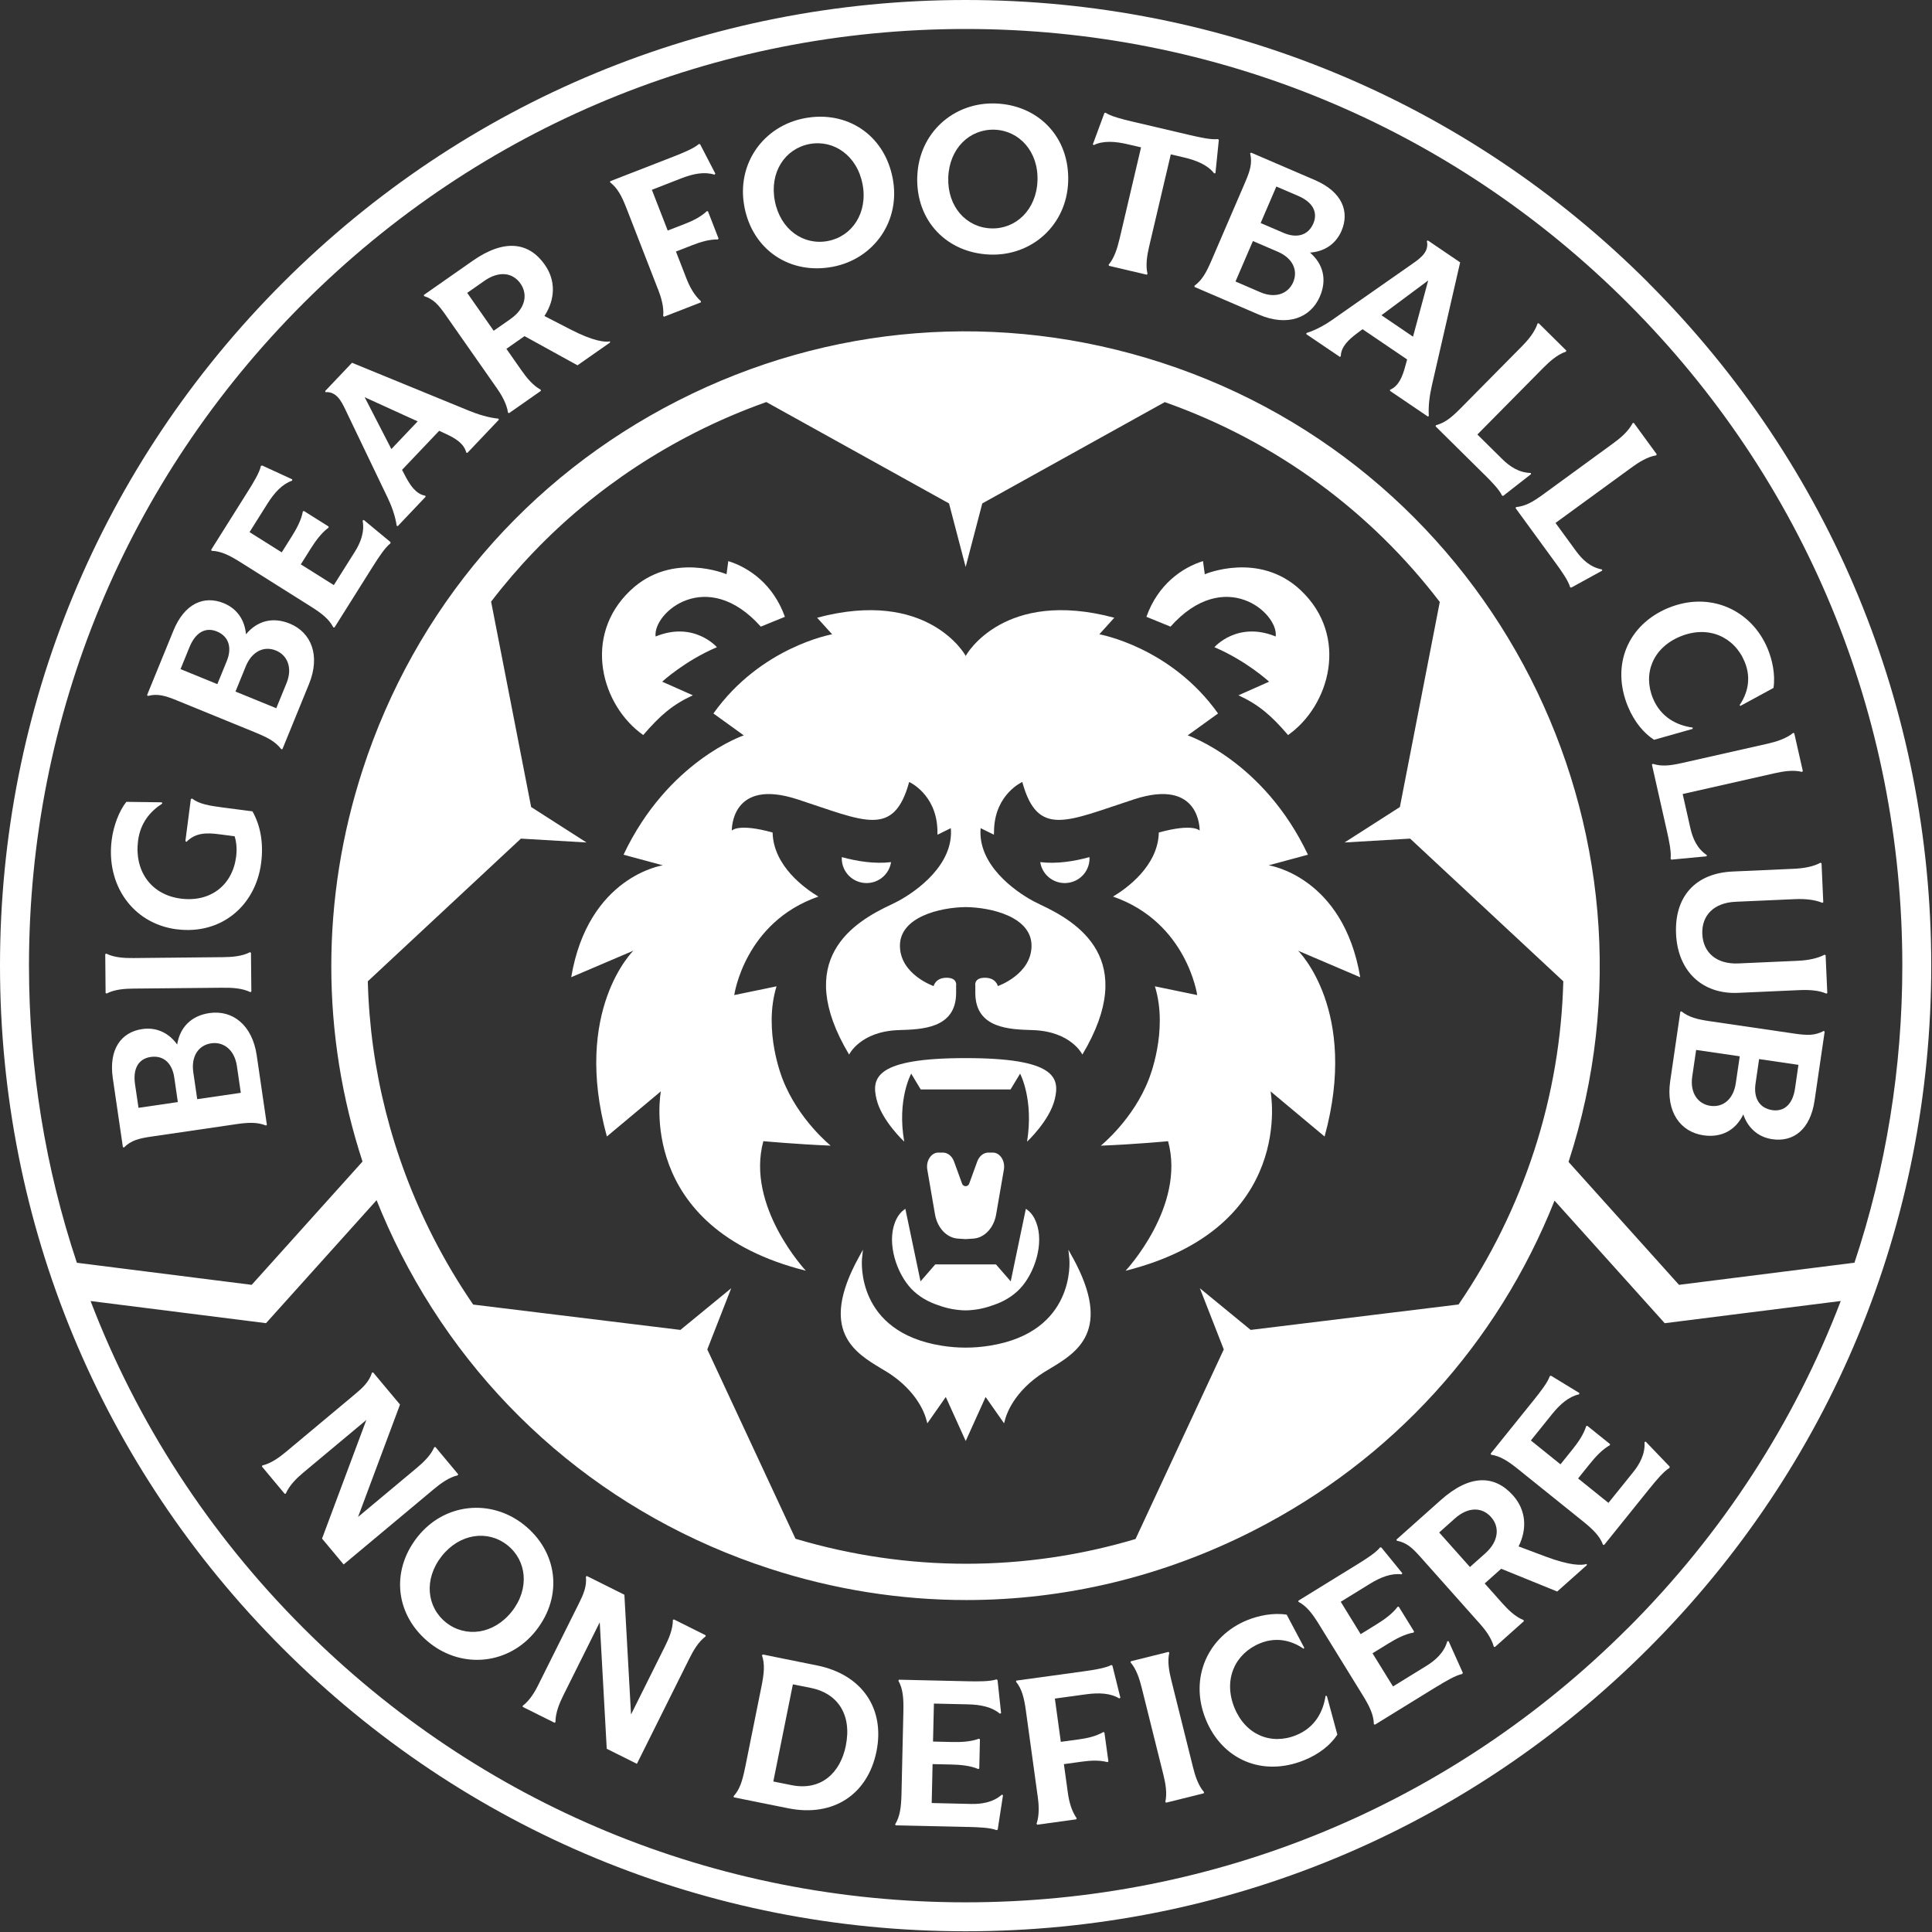 <?xml version="1.0" encoding="utf-8"?>
<svg xmlns="http://www.w3.org/2000/svg" fill="none" height="100%" overflow="visible" preserveAspectRatio="none" style="display: block;" viewBox="0 0 61 61" width="100%">
<rect x="0" y="0" width="61" height="61" fill="#333333" stroke="none"/>
<g id="Vector">
<path d="M30.489 33.408C27.652 33.408 27.51 34.022 27.675 34.706C27.837 35.384 28.55 36.046 28.55 36.046C28.316 34.713 28.77 33.899 28.77 33.899L29.07 34.397H31.907L32.208 33.899C32.208 33.899 32.643 34.706 32.428 36.046C32.428 36.046 33.141 35.384 33.303 34.706C33.468 34.021 33.322 33.408 30.489 33.408Z" fill="white"/>
<path d="M22.995 17.716L22.939 18.131C22.939 18.131 21.218 17.393 19.903 18.643C18.379 20.089 18.99 22.279 20.309 23.208C20.845 22.584 21.244 22.243 21.876 21.953L20.907 21.523C20.907 21.523 21.625 20.863 22.635 20.434C22.635 20.434 21.912 19.6 20.7 20.096C20.607 19.352 22.312 17.873 24.021 19.785L24.782 19.475C24.419 18.457 23.662 17.925 22.995 17.716Z" fill="white"/>
<path d="M37.983 17.716L38.039 18.131C38.039 18.131 39.759 17.393 41.075 18.643C42.599 20.089 41.988 22.279 40.669 23.208C40.133 22.584 39.734 22.243 39.102 21.953L40.07 21.523C40.07 21.523 39.353 20.863 38.343 20.434C38.343 20.434 39.066 19.6 40.278 20.096C40.371 19.352 38.666 17.873 36.957 19.785L36.196 19.475C36.559 18.457 37.316 17.925 37.983 17.716Z" fill="white"/>
<path d="M33.868 39.704L33.733 39.458L33.762 39.738C33.771 39.827 33.953 42.053 31.255 42.487C30.747 42.57 30.232 42.57 29.724 42.487C27.026 42.053 27.208 39.827 27.217 39.738L27.246 39.458L27.111 39.704C25.841 42.017 26.989 42.707 27.827 43.211C27.956 43.288 28.078 43.36 28.182 43.435C29.073 44.067 29.239 44.796 29.242 44.805L29.28 44.939L29.862 44.108L30.491 45.498L31.119 44.108L31.702 44.939L31.739 44.805C31.742 44.796 31.909 44.067 32.8 43.435C32.904 43.361 33.025 43.288 33.154 43.211C33.993 42.707 35.14 42.019 33.87 39.704H33.868Z" fill="white"/>
<path d="M31.349 36.391H31.207C31.055 36.391 30.918 36.501 30.855 36.673L30.6 37.374C30.562 37.478 30.415 37.478 30.377 37.374L30.122 36.673C30.059 36.501 29.922 36.391 29.77 36.391H29.628C29.4 36.391 29.23 36.652 29.278 36.929L29.521 38.342C29.596 38.77 29.891 39.083 30.242 39.107L30.487 39.123L30.732 39.107C31.083 39.083 31.379 38.77 31.452 38.342L31.696 36.929C31.744 36.652 31.573 36.391 31.346 36.391H31.349Z" fill="white"/>
<path d="M26.579 27.062C26.557 27.459 26.842 27.814 27.246 27.873C27.673 27.936 28.07 27.643 28.134 27.22C27.623 27.282 27.077 27.198 26.579 27.062Z" fill="white"/>
<path d="M34.399 27.062C34.421 27.459 34.136 27.814 33.732 27.873C33.305 27.936 32.908 27.643 32.844 27.22C33.355 27.282 33.901 27.198 34.399 27.062Z" fill="white"/>
<path d="M42.947 30.854C42.409 27.662 40.056 27.321 40.056 27.321L41.296 26.986C39.893 24.023 37.5 23.218 37.5 23.218L38.458 22.527C36.961 20.422 34.71 20.027 34.71 20.027L35.182 19.504C31.714 18.575 30.517 20.65 30.491 20.712C30.466 20.65 29.268 18.575 25.8 19.504L26.273 20.027C26.273 20.027 24.021 20.421 22.525 22.527L23.483 23.218C23.483 23.218 21.089 24.022 19.687 26.986L20.927 27.321C20.927 27.321 18.574 27.663 18.035 30.854L19.997 30.017C19.997 30.017 18.068 31.899 19.161 35.883L20.866 34.457C20.866 34.457 20.032 38.764 25.443 40.121C25.443 40.121 23.54 38.087 24.102 36.031C24.102 36.031 25.137 36.127 26.227 36.172C26.227 36.172 25.2 35.346 24.711 34.074C24.711 34.074 24.082 32.556 24.518 31.142L23.183 31.418C23.183 31.418 23.504 29.119 25.84 28.308C25.421 28.057 24.419 27.348 24.394 26.285C23.298 25.982 23.106 26.226 23.106 26.226C23.106 26.226 23.06 24.55 25.172 25.236C27.284 25.922 28.217 26.468 28.706 24.69C28.706 24.69 29.546 25.063 29.596 26.167C29.598 26.231 29.6 26.293 29.6 26.355L30.021 26.148C30.118 27.303 28.934 28.136 28.384 28.436C28.361 28.448 28.338 28.46 28.316 28.472C28.235 28.513 28.179 28.541 28.157 28.551C28.151 28.553 28.145 28.557 28.139 28.56C26.954 29.113 25.013 30.288 26.809 33.297C26.809 33.297 27.159 32.564 28.374 32.524C29.076 32.501 30.188 32.49 30.188 31.349V31.125C30.188 31.125 30.243 30.871 29.887 30.871C29.532 30.871 29.478 31.134 29.478 31.134C29.478 31.134 28.414 30.767 28.414 29.859C28.414 28.95 29.68 28.649 30.491 28.64C31.302 28.648 32.569 28.951 32.569 29.859C32.569 30.766 31.505 31.134 31.505 31.134C31.505 31.134 31.452 30.871 31.095 30.871C30.738 30.871 30.794 31.125 30.794 31.125V31.349C30.794 32.49 31.906 32.501 32.609 32.524C33.825 32.564 34.174 33.297 34.174 33.297C35.969 30.289 34.028 29.113 32.843 28.56C32.837 28.558 32.832 28.555 32.826 28.551C32.803 28.541 32.747 28.513 32.667 28.472C32.644 28.46 32.621 28.448 32.598 28.436C32.048 28.136 30.864 27.304 30.962 26.148L31.382 26.355C31.382 26.293 31.384 26.231 31.387 26.167C31.436 25.062 32.277 24.69 32.277 24.69C32.764 26.467 33.699 25.922 35.81 25.236C37.922 24.55 37.877 26.226 37.877 26.226C37.877 26.226 37.685 25.983 36.588 26.285C36.563 27.348 35.562 28.057 35.142 28.308C37.477 29.119 37.8 31.418 37.8 31.418L36.465 31.142C36.901 32.556 36.272 34.075 36.272 34.075C35.783 35.347 34.756 36.173 34.756 36.173C35.846 36.13 36.88 36.032 36.88 36.032C37.444 38.088 35.539 40.122 35.539 40.122C40.95 38.765 40.116 34.458 40.116 34.458L41.822 35.884C42.914 31.902 40.986 30.018 40.986 30.018L42.947 30.855V30.854Z" fill="white"/>
<path d="M52.047 8.929C46.289 3.171 38.633 0 30.489 0C22.345 0 14.689 3.171 8.929 8.929C3.171 14.689 0 22.345 0 30.489C0 38.633 3.171 46.289 8.929 52.047C14.688 57.806 22.344 60.977 30.488 60.977C38.631 60.977 46.288 57.806 52.046 52.047C57.805 46.289 60.976 38.633 60.976 30.489C60.976 22.345 57.805 14.689 52.046 8.931L52.047 8.929ZM51.401 51.401C45.815 56.987 38.389 60.063 30.489 60.063C22.589 60.063 15.163 56.987 9.577 51.401C6.592 48.416 4.324 44.906 2.86 41.078L8.399 41.777L11.89 37.894C12.118 38.463 12.371 39.025 12.653 39.579C15.08 44.343 19.218 47.877 24.304 49.529C26.34 50.191 28.43 50.519 30.511 50.519C33.627 50.519 36.721 49.782 39.577 48.327C43.951 46.099 47.286 42.429 49.082 37.908L52.561 41.778L58.119 41.077C56.654 44.906 54.387 48.418 51.401 51.403V51.401ZM16.77 25.48L15.506 18.996C17.195 16.789 19.371 14.97 21.92 13.672C22.662 13.293 23.423 12.969 24.195 12.694L29.964 15.895L30.489 17.901L31.014 15.895L36.776 12.696C40.343 13.956 43.307 16.191 45.459 19.006L44.199 25.481L42.452 26.6L44.523 26.478L49.359 30.983C49.313 32.756 49.017 34.552 48.442 36.323C47.872 38.075 47.064 39.708 46.052 41.187L39.488 41.99L37.884 40.674L38.639 42.606L35.853 48.592C32.367 49.631 28.663 49.639 25.116 48.584L22.332 42.606L23.087 40.674L21.483 41.99L14.94 41.19C14.475 40.513 14.052 39.803 13.673 39.059C12.375 36.511 11.684 33.762 11.613 30.983L16.447 26.478L18.518 26.6L16.771 25.481L16.77 25.48ZM53.012 40.567L49.525 36.687C49.525 36.687 49.527 36.679 49.528 36.675C52.94 26.177 47.174 14.862 36.675 11.451C31.589 9.799 26.165 10.226 21.401 12.653C16.636 15.08 13.102 19.218 11.45 24.304C10.125 28.381 10.137 32.676 11.446 36.674L7.947 40.567L2.427 39.87C1.432 36.886 0.915 33.727 0.915 30.489C0.915 22.589 3.991 15.163 9.577 9.577C15.163 3.991 22.589 0.915 30.489 0.915C38.389 0.915 45.815 3.991 51.401 9.577C56.987 15.163 60.063 22.589 60.063 30.489C60.063 33.726 59.546 36.883 58.552 39.868L53.012 40.567Z" fill="white"/>
<path d="M32.664 38.474C32.602 38.355 32.519 38.256 32.426 38.191L32.39 38.166L31.912 40.457L31.445 39.921H29.53L29.064 40.457L28.585 38.166L28.55 38.191C28.457 38.256 28.375 38.353 28.312 38.474C27.982 39.108 28.244 40.052 28.69 40.597C28.895 40.848 29.185 41.049 29.526 41.176C29.813 41.282 30.045 41.348 30.385 41.37L30.489 41.373L30.59 41.37C30.93 41.348 31.163 41.282 31.449 41.176C31.79 41.049 32.079 40.848 32.285 40.597C32.73 40.052 32.993 39.108 32.662 38.474H32.664Z" fill="white"/>
<path d="M7.424 35.499L4.787 35.885C4.383 35.944 4.142 36.004 3.913 36.231L3.88 36.218L3.562 34.045C3.427 33.121 3.83 32.588 4.491 32.491C4.975 32.42 5.357 32.645 5.594 32.979C5.682 32.429 6.042 32.07 6.611 31.986C7.339 31.88 7.965 32.357 8.106 33.324L8.426 35.514L8.399 35.537C8.121 35.428 7.864 35.434 7.424 35.498V35.499ZM4.756 33.372C4.376 33.428 4.191 33.735 4.263 34.232L4.373 34.978L5.615 34.796L5.502 34.019C5.436 33.566 5.161 33.313 4.757 33.372H4.756ZM6.669 32.941C6.259 33.001 6.031 33.36 6.103 33.855L6.227 34.705L7.603 34.504L7.48 33.66C7.403 33.134 7.048 32.885 6.669 32.941Z" fill="white"/>
<path d="M7.043 31.186L4.223 31.213C3.945 31.215 3.617 31.237 3.365 31.37L3.334 31.351L3.323 30.127L3.354 30.109C3.609 30.236 3.936 30.252 4.215 30.249L7.035 30.221C7.313 30.219 7.641 30.197 7.893 30.064L7.924 30.083L7.936 31.307L7.906 31.326C7.65 31.199 7.323 31.183 7.044 31.187L7.043 31.186Z" fill="white"/>
<path d="M5.579 29.342C4.181 29.16 3.342 27.928 3.527 26.517C3.584 26.076 3.757 25.611 3.989 25.317L5.11 25.332L5.124 25.371C4.743 25.615 4.433 25.98 4.359 26.544C4.237 27.482 4.755 28.248 5.706 28.372C6.644 28.494 7.339 27.948 7.455 27.053C7.485 26.819 7.47 26.605 7.408 26.404L6.923 26.341C6.536 26.291 6.182 26.282 5.888 26.58L5.853 26.557L6.026 25.227L6.065 25.213C6.286 25.386 6.61 25.44 7.033 25.495L7.971 25.617C8.229 26.075 8.325 26.629 8.245 27.249C8.07 28.598 6.982 29.523 5.578 29.34L5.579 29.342Z" fill="white"/>
<path d="M8.062 23.127L5.595 22.119C5.217 21.964 4.978 21.893 4.666 21.974L4.644 21.945L5.475 19.912C5.828 19.047 6.446 18.792 7.065 19.045C7.517 19.23 7.733 19.618 7.766 20.027C8.122 19.598 8.614 19.471 9.147 19.689C9.828 19.967 10.125 20.697 9.755 21.601L8.918 23.651L8.882 23.656C8.698 23.421 8.475 23.296 8.063 23.128L8.062 23.127ZM6.846 19.937C6.492 19.792 6.175 19.964 5.985 20.427L5.7 21.126L6.862 21.601L7.16 20.873C7.332 20.45 7.225 20.092 6.847 19.937H6.846ZM8.712 20.539C8.329 20.382 7.949 20.575 7.76 21.039L7.435 21.835L8.723 22.361L9.046 21.571C9.247 21.079 9.068 20.684 8.712 20.539Z" fill="white"/>
<path d="M11.783 17.868L10.562 19.81H10.525C10.39 19.548 10.16 19.368 9.809 19.147L7.59 17.75C7.239 17.529 6.977 17.401 6.683 17.391L6.667 17.359L7.832 15.506C8 15.239 8.196 14.917 8.238 14.71L8.276 14.697L9.228 15.135L9.223 15.176C8.916 15.283 8.67 15.545 8.449 15.895L7.879 16.801L8.895 17.44L9.208 16.943C9.357 16.707 9.513 16.425 9.562 16.149L9.594 16.133L10.374 16.623V16.66C10.146 16.824 9.959 17.087 9.811 17.321L9.498 17.819L10.54 18.474L11.206 17.417C11.374 17.151 11.519 16.803 11.449 16.438L11.485 16.416L12.33 17.116L12.326 17.158C12.157 17.286 11.955 17.597 11.783 17.869V17.868Z" fill="white"/>
<path d="M12.221 15.677L10.907 12.938C10.769 12.644 10.612 12.359 10.276 12.381L10.267 12.346L11.114 11.454L14.798 12.964C15.099 13.088 15.429 13.188 15.74 13.219L15.75 13.253L14.758 14.298L14.722 14.29C14.649 13.998 14.369 13.836 14.091 13.706L13.866 13.602L12.694 14.835L12.81 15.055C12.939 15.296 13.125 15.602 13.428 15.651L13.438 15.685L12.56 16.61L12.525 16.602C12.481 16.288 12.359 15.959 12.221 15.674V15.677ZM13.187 13.304L11.514 12.542L12.357 14.178L13.187 13.304Z" fill="white"/>
<path d="M15.674 12.238L14.071 9.947C13.837 9.613 13.693 9.45 13.387 9.347L13.385 9.311L14.92 8.237C15.938 7.525 16.707 7.652 17.203 8.361C17.551 8.857 17.535 9.45 17.189 9.978L18.003 10.397C18.735 10.776 19.098 10.808 19.259 10.779L19.261 10.815L18.233 11.534L16.562 10.613L16.551 10.62L15.989 11.014L16.46 11.687C16.619 11.915 16.819 12.168 17.074 12.306L17.076 12.342L16.073 13.044L16.04 13.029C15.998 12.742 15.833 12.464 15.674 12.236V12.238ZM16.125 10.066C16.581 9.747 16.677 9.302 16.433 8.953C16.188 8.603 15.754 8.545 15.293 8.868L14.751 9.247L15.587 10.443L16.125 10.068V10.066Z" fill="white"/>
<path d="M20.769 9.118L19.783 6.582C19.633 6.195 19.498 5.936 19.262 5.756L19.268 5.721L21.268 4.943C21.562 4.828 21.911 4.685 22.069 4.545L22.106 4.556L22.587 5.484L22.559 5.515C22.249 5.416 21.896 5.48 21.51 5.631L20.582 5.993L21.082 7.279L21.608 7.075C21.867 6.974 22.113 6.858 22.318 6.667L22.353 6.672L22.687 7.531L22.666 7.56C22.385 7.557 22.126 7.638 21.866 7.738L21.342 7.942L21.672 8.79C21.772 9.049 21.919 9.324 22.133 9.513L22.127 9.548L20.968 9.999L20.939 9.977C20.968 9.693 20.873 9.379 20.772 9.12L20.769 9.118Z" fill="white"/>
<path d="M23.503 6.525C23.246 5.176 24.1 3.981 25.401 3.733C26.731 3.479 27.922 4.246 28.186 5.632C28.444 6.98 27.589 8.176 26.294 8.423C24.958 8.678 23.766 7.91 23.502 6.525H23.503ZM27.233 5.815C27.061 4.91 26.322 4.402 25.556 4.548C24.785 4.696 24.291 5.438 24.464 6.343C24.637 7.248 25.369 7.757 26.141 7.609C26.906 7.463 27.406 6.719 27.234 5.815H27.233Z" fill="white"/>
<path d="M28.962 5.57C29.01 4.198 30.108 3.221 31.43 3.267C32.784 3.314 33.775 4.326 33.726 5.736C33.678 7.107 32.58 8.084 31.263 8.038C29.903 7.991 28.911 6.979 28.961 5.57H28.962ZM32.757 5.702C32.789 4.782 32.181 4.123 31.403 4.095C30.618 4.068 29.972 4.683 29.94 5.604C29.908 6.525 30.509 7.184 31.294 7.211C32.073 7.239 32.725 6.623 32.757 5.702Z" fill="white"/>
<path d="M35.345 7.556L36.027 4.653L35.611 4.556C35.215 4.462 34.827 4.435 34.532 4.582L34.505 4.557L34.87 3.569L34.904 3.558C35.081 3.675 35.446 3.767 35.753 3.839L37.565 4.264C37.879 4.338 38.247 4.418 38.456 4.391L38.483 4.417L38.376 5.466L38.336 5.475C38.132 5.21 37.778 5.064 37.381 4.971L36.966 4.874L36.284 7.776C36.22 8.047 36.164 8.371 36.231 8.647L36.206 8.673L35.014 8.393L35.003 8.359C35.187 8.141 35.28 7.827 35.344 7.556H35.345Z" fill="white"/>
<path d="M38.255 8.214L39.309 5.766C39.47 5.391 39.545 5.154 39.471 4.84L39.501 4.819L41.517 5.686C42.375 6.056 42.619 6.678 42.355 7.292C42.161 7.741 41.769 7.949 41.361 7.975C41.783 8.339 41.901 8.833 41.673 9.362C41.382 10.038 40.648 10.321 39.75 9.935L37.716 9.06L37.712 9.024C37.951 8.845 38.079 8.624 38.255 8.214ZM40.83 8.911C40.993 8.53 40.808 8.148 40.348 7.95L39.559 7.61L39.009 8.888L39.792 9.226C40.281 9.436 40.678 9.263 40.83 8.911ZM41.466 7.058C41.617 6.705 41.452 6.385 40.992 6.187L40.299 5.889L39.803 7.042L40.525 7.352C40.944 7.533 41.305 7.432 41.466 7.057V7.058Z" fill="white"/>
<path d="M42.114 10.063L44.604 8.322C44.871 8.138 45.126 7.936 45.051 7.608L45.084 7.593L46.102 8.284L45.211 12.164C45.138 12.481 45.092 12.823 45.113 13.136L45.08 13.15L43.888 12.342L43.89 12.306C44.166 12.187 44.281 11.884 44.362 11.588L44.428 11.349L43.02 10.394L42.821 10.543C42.604 10.709 42.333 10.944 42.334 11.252L42.301 11.266L41.246 10.552L41.248 10.515C41.552 10.421 41.856 10.247 42.116 10.064L42.114 10.063ZM44.614 10.63L45.093 8.855L43.617 9.953L44.614 10.63Z" fill="white"/>
<path d="M46.848 14.966L45.327 13.462L45.336 13.426C45.62 13.351 45.824 13.187 46.116 12.892L48.051 10.935C48.247 10.737 48.455 10.491 48.546 10.214L48.581 10.205L49.452 11.066L49.444 11.102C49.169 11.195 48.929 11.411 48.733 11.608L46.646 13.719L47.42 14.484C47.68 14.741 47.96 14.922 48.332 14.934L48.341 14.969L47.461 15.657L47.426 15.649C47.338 15.457 47.074 15.187 46.849 14.966H46.848Z" fill="white"/>
<path d="M49.114 17.773L47.853 16.044L47.867 16.011C48.16 15.982 48.388 15.854 48.723 15.61L50.947 13.988C51.172 13.824 51.417 13.614 51.551 13.356L51.586 13.353L52.308 14.342L52.294 14.376C52.008 14.424 51.737 14.599 51.512 14.762L49.113 16.511L49.755 17.391C49.97 17.686 50.218 17.91 50.583 17.981L50.586 18.017L49.608 18.554L49.575 18.541C49.518 18.337 49.301 18.028 49.115 17.774L49.114 17.773Z" fill="white"/>
<path d="M52.673 19.196C53.982 18.654 55.301 19.251 55.812 20.484C55.962 20.845 56.057 21.3 55.996 21.72L54.953 22.287L54.924 22.265C55.166 21.911 55.308 21.43 55.084 20.893C54.76 20.11 53.938 19.728 53.047 20.098C52.19 20.453 51.864 21.265 52.191 22.053C52.441 22.652 52.947 22.905 53.444 22.972L53.441 23.014L52.225 23.358C51.907 23.155 51.605 22.799 51.402 22.314C50.856 20.999 51.399 19.724 52.673 19.195V19.196Z" fill="white"/>
<path d="M52.628 26.229L52.157 24.141L52.183 24.116C52.464 24.205 52.723 24.178 53.128 24.086L55.813 23.48C56.084 23.418 56.393 23.323 56.617 23.14L56.651 23.152L56.922 24.346L56.895 24.371C56.614 24.301 56.296 24.354 56.023 24.416L53.128 25.07L53.367 26.131C53.447 26.487 53.586 26.793 53.894 27.002L53.882 27.036L52.771 27.142L52.746 27.115C52.775 26.906 52.698 26.537 52.628 26.229Z" fill="white"/>
<path d="M54.706 27.517L56.627 27.431C56.967 27.416 57.262 27.359 57.48 27.239L57.512 27.256L57.567 28.486L57.537 28.505C57.309 28.41 57.011 28.374 56.671 28.389L54.798 28.472C54.119 28.502 53.722 28.898 53.748 29.491C53.775 30.091 54.212 30.449 54.885 30.419L56.757 30.336C57.096 30.321 57.391 30.258 57.609 30.143L57.641 30.161L57.694 31.353L57.664 31.372C57.436 31.27 57.139 31.247 56.799 31.262L54.877 31.348C53.747 31.398 52.971 30.665 52.919 29.485C52.866 28.298 53.539 27.569 54.707 27.517H54.706Z" fill="white"/>
<path d="M54.01 32.247L56.647 32.633C57.051 32.692 57.299 32.703 57.584 32.55L57.611 32.573L57.293 34.745C57.158 35.67 56.62 36.066 55.958 35.969C55.474 35.898 55.172 35.574 55.042 35.186C54.8 35.688 54.352 35.928 53.784 35.846C53.055 35.739 52.593 35.103 52.734 34.136L53.054 31.945L53.087 31.931C53.323 32.116 53.569 32.183 54.009 32.247H54.01ZM54.001 34.915C54.411 34.974 54.733 34.696 54.805 34.201L54.93 33.351L53.553 33.15L53.429 33.994C53.353 34.52 53.621 34.86 54.001 34.915ZM55.956 35.051C56.336 35.106 56.602 34.864 56.675 34.368L56.783 33.621L55.541 33.439L55.428 34.216C55.361 34.669 55.552 34.99 55.956 35.05V35.051Z" fill="white"/>
<path d="M9.037 45.834L11.201 44.026C11.444 43.824 11.654 43.633 11.746 43.337L11.781 43.332L12.63 44.347L11.305 47.895L13.147 46.357C13.361 46.179 13.596 45.958 13.712 45.693L13.748 45.687L14.465 46.546L14.454 46.58C14.171 46.647 13.912 46.839 13.698 47.017L10.85 49.396L10.168 48.579L11.567 44.833L9.584 46.489C9.37 46.667 9.139 46.893 9.023 47.158L8.988 47.164L8.271 46.305L8.282 46.27C8.565 46.204 8.823 46.012 9.037 45.834Z" fill="white"/>
<path d="M13.179 48.529C14.029 47.452 15.493 47.315 16.532 48.134C17.596 48.972 17.796 50.376 16.923 51.483C16.073 52.561 14.609 52.698 13.575 51.882C12.506 51.039 12.306 49.637 13.179 48.529ZM16.16 50.881C16.731 50.157 16.63 49.267 16.018 48.785C15.402 48.298 14.516 48.412 13.945 49.135C13.375 49.859 13.471 50.745 14.087 51.231C14.699 51.714 15.589 51.604 16.16 50.881Z" fill="white"/>
<path d="M17.018 53.153L18.276 50.63C18.417 50.347 18.533 50.088 18.499 49.78L18.53 49.761L19.714 50.351L19.924 54.132L20.994 51.984C21.119 51.735 21.245 51.439 21.245 51.149L21.276 51.13L22.278 51.63L22.28 51.665C22.048 51.84 21.888 52.119 21.764 52.369L20.109 55.69L19.157 55.215L18.936 51.221L17.783 53.535C17.659 53.785 17.537 54.083 17.538 54.374L17.508 54.393L16.506 53.894L16.503 53.858C16.735 53.683 16.896 53.404 17.019 53.154L17.018 53.153Z" fill="white"/>
<path d="M23.526 55.81L24.044 53.239C24.126 52.833 24.153 52.543 24.058 52.265L24.082 52.238L25.792 52.583C27.229 52.872 27.944 53.956 27.674 55.296C27.401 56.648 26.319 57.383 24.883 57.093L23.172 56.749L23.16 56.714C23.354 56.502 23.437 56.247 23.525 55.81H23.526ZM26.706 55.113C26.904 54.13 26.439 53.463 25.609 53.295L25.034 53.18L24.416 56.248L24.991 56.363C25.913 56.549 26.53 55.992 26.707 55.113H26.706Z" fill="white"/>
<path d="M30.574 57.684L28.28 57.633L28.262 57.602C28.416 57.352 28.453 57.062 28.463 56.648L28.523 54.027C28.532 53.613 28.508 53.322 28.365 53.065L28.384 53.034L30.573 53.084C30.888 53.09 31.265 53.093 31.465 53.023L31.496 53.048L31.608 54.09L31.57 54.107C31.322 53.898 30.971 53.821 30.556 53.812L29.487 53.788L29.459 54.987L30.046 55.001C30.324 55.008 30.647 54.996 30.909 54.897L30.94 54.916L30.919 55.837L30.888 55.855C30.631 55.744 30.309 55.718 30.031 55.712L29.445 55.699L29.417 56.928L30.666 56.957C30.982 56.964 31.354 56.911 31.632 56.663L31.668 56.682L31.501 57.767L31.464 57.784C31.268 57.705 30.896 57.691 30.575 57.683L30.574 57.684Z" fill="white"/>
<path d="M32.763 56.714L32.392 54.019C32.336 53.609 32.265 53.325 32.078 53.095L32.092 53.062L34.217 52.77C34.529 52.727 34.902 52.669 35.089 52.569L35.123 52.589L35.374 53.603L35.34 53.626C35.061 53.458 34.703 53.439 34.292 53.495L33.306 53.63L33.494 54.996L34.051 54.92C34.327 54.882 34.593 54.826 34.837 54.686L34.87 54.7L34.996 55.613L34.967 55.636C34.696 55.567 34.424 55.585 34.148 55.623L33.591 55.7L33.715 56.6C33.752 56.876 33.831 57.177 33.995 57.41L33.981 57.443L32.75 57.612L32.727 57.584C32.821 57.315 32.802 56.987 32.764 56.711L32.763 56.714Z" fill="white"/>
<path d="M36.729 56.021L36.047 53.285C35.98 53.015 35.882 52.702 35.695 52.487L35.705 52.452L36.894 52.156L36.919 52.181C36.853 52.459 36.915 52.781 36.983 53.052L37.665 55.788C37.732 56.058 37.829 56.371 38.017 56.586L38.007 56.621L36.818 56.917L36.793 56.892C36.858 56.614 36.796 56.292 36.729 56.021Z" fill="white"/>
<path d="M38.067 54.278C37.538 52.965 38.148 51.651 39.387 51.151C39.749 51.006 40.205 50.915 40.625 50.98L41.181 52.029L41.159 52.057C40.807 51.813 40.328 51.666 39.789 51.883C39.003 52.2 38.613 53.018 38.973 53.913C39.32 54.773 40.129 55.107 40.92 54.788C41.522 54.545 41.779 54.041 41.852 53.544L41.894 53.548L42.225 54.767C42.02 55.084 41.659 55.382 41.172 55.578C39.853 56.11 38.582 55.556 38.066 54.277L38.067 54.278Z" fill="white"/>
<path d="M45.362 53.252L43.41 54.455L43.378 54.438C43.371 54.144 43.245 53.881 43.028 53.528L41.651 51.296C41.434 50.943 41.256 50.712 40.996 50.574V50.538L42.859 49.39C43.128 49.224 43.446 49.022 43.575 48.855L43.614 48.859L44.276 49.672L44.254 49.708C43.931 49.667 43.595 49.794 43.243 50.012L42.332 50.574L42.961 51.596L43.461 51.287C43.698 51.14 43.962 50.956 44.128 50.731H44.165L44.648 51.514L44.631 51.546C44.355 51.593 44.072 51.746 43.835 51.892L43.335 52.2L43.982 53.247L45.045 52.592C45.314 52.426 45.597 52.179 45.696 51.821L45.737 51.817L46.187 52.818L46.165 52.854C45.958 52.895 45.639 53.084 45.365 53.253L45.362 53.252Z" fill="white"/>
<path d="M46.707 51.248L44.849 49.16C44.577 48.856 44.415 48.711 44.099 48.644L44.092 48.609L45.491 47.362C46.419 46.535 47.197 46.571 47.773 47.218C48.176 47.671 48.23 48.26 47.947 48.826L48.805 49.148C49.577 49.437 49.941 49.428 50.097 49.38L50.104 49.415L49.166 50.25L47.398 49.531L47.389 49.539L46.877 49.995L47.423 50.609C47.609 50.818 47.836 51.045 48.106 51.153L48.113 51.188L47.199 52.003L47.165 51.992C47.089 51.712 46.894 51.456 46.709 51.248H46.707ZM46.901 49.039C47.316 48.668 47.361 48.215 47.076 47.897C46.791 47.579 46.354 47.571 45.934 47.945L45.44 48.386L46.411 49.476L46.901 49.04V49.039Z" fill="white"/>
<path d="M52.087 46.992L50.649 48.779L50.614 48.775C50.51 48.5 50.303 48.294 49.98 48.034L47.937 46.391C47.615 46.131 47.369 45.973 47.078 45.93L47.066 45.895L48.438 44.19C48.636 43.944 48.867 43.646 48.934 43.446L48.972 43.437L49.867 43.983L49.858 44.023C49.54 44.093 49.266 44.325 49.006 44.647L48.335 45.481L49.27 46.234L49.638 45.776C49.813 45.56 50 45.297 50.081 45.029L50.115 45.017L50.834 45.594L50.829 45.63C50.584 45.766 50.368 46.005 50.194 46.222L49.826 46.68L50.784 47.451L51.568 46.477C51.766 46.232 51.95 45.904 51.923 45.533L51.96 45.516L52.719 46.308L52.71 46.348C52.528 46.456 52.29 46.741 52.089 46.991L52.087 46.992Z" fill="white"/>
</g>
</svg>